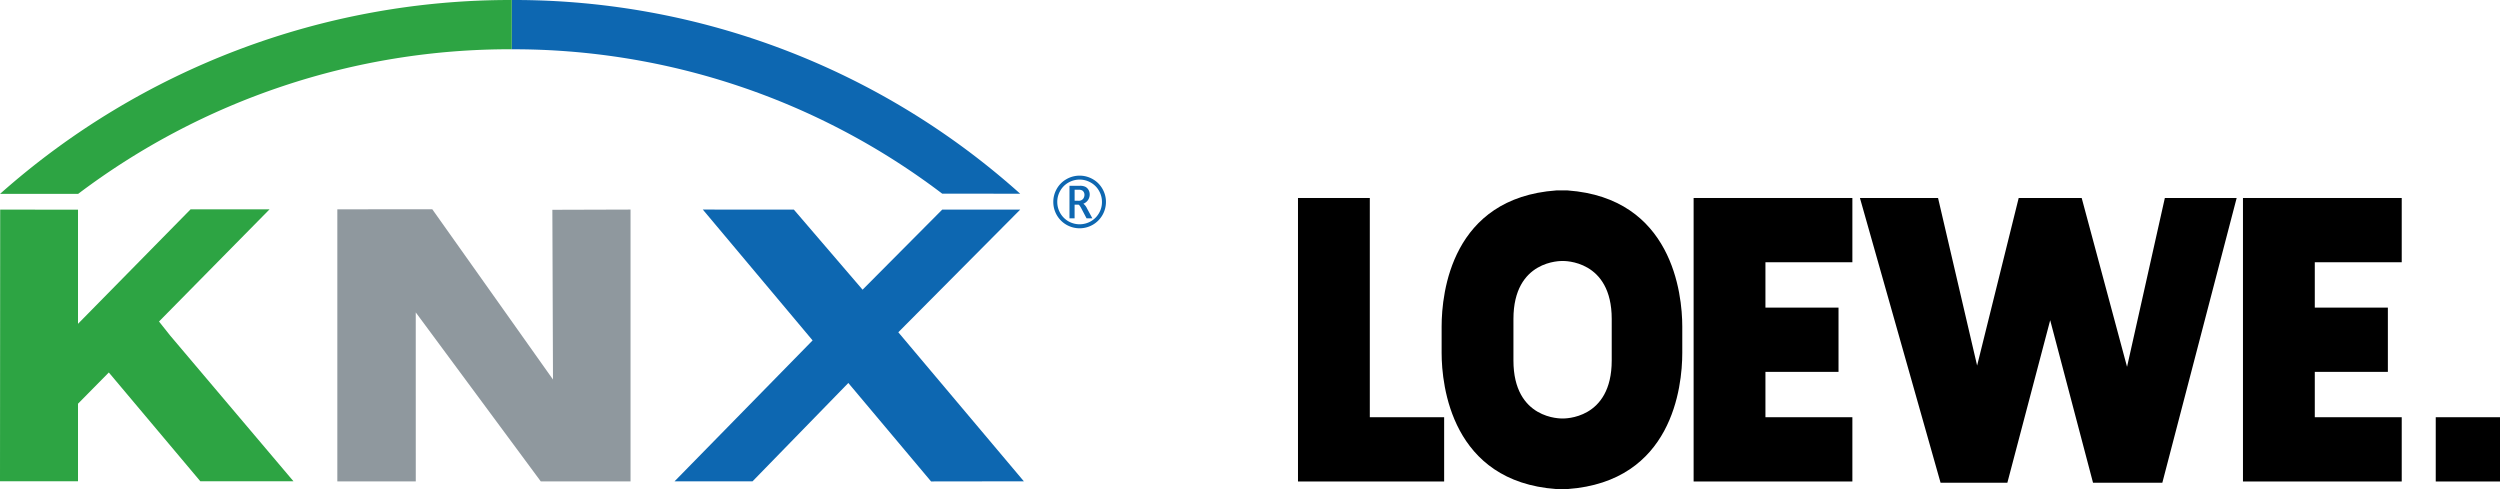 <svg xmlns="http://www.w3.org/2000/svg" xmlns:xlink="http://www.w3.org/1999/xlink" width="198.417" height="38.814" viewBox="0 0 198.417 38.814">
  <defs>
    <clipPath id="a" transform="translate(-1.514 -1.886)">
      <rect x="0.654" y="1" width="89.226" height="40" fill="none"/>
    </clipPath>
  </defs>
  <g clip-path="url(#a)">
    <polygon points="81.261 38.2 73.896 38.21 67.329 30.396 59.728 38.2 53.538 38.2 64.494 27.017 55.78 16.632 63.007 16.637 68.46 22.992 74.78 16.637 80.97 16.637 71.296 26.371 81.261 38.2" fill="#0d67b1"/>
    <polygon points="34.309 16.608 43.889 30.121 43.839 16.651 50.044 16.632 50.044 38.207 42.92 38.207 32.997 24.794 32.999 38.207 26.773 38.207 26.773 16.613 34.309 16.608" fill="#8f989e"/>
    <polygon points="13.498 26.623 12.62 25.517 21.392 16.616 15.124 16.616 6.191 25.7 6.191 25.685 6.191 16.639 0.015 16.637 0 38.197 6.191 38.199 6.191 32.041 8.637 29.562 15.902 38.199 23.294 38.199 13.498 26.623" fill="#2da443"/>
    <g clip-path="url(#a)">
      <path d="M82.483,17.261A60.174,60.174,0,0,0,42.157,1.886l-.025,0V5.797A56.263,56.263,0,0,1,76.294,17.256Z" transform="translate(-1.514 -1.886)" fill="#0d67b1"/>
      <path d="M1.518,17.273H7.716A56.833,56.833,0,0,1,42.1,5.796l.032.001V1.886A60.988,60.988,0,0,0,1.518,17.273" transform="translate(-1.514 -1.886)" fill="#2da443"/>
      <path d="M86.324,19.459a1.776,1.776,0,0,1-.898-1.544,1.757,1.757,0,0,1,.237-.889,1.705,1.705,0,0,1,.651-.65,1.775,1.775,0,0,1,1.771,0,1.706,1.706,0,0,1,.651.65,1.755,1.755,0,0,1,.237.889,1.713,1.713,0,0,1-.244.901,1.742,1.742,0,0,1-.654.643,1.796,1.796,0,0,1-1.75,0m1.905.275A2.095,2.095,0,0,0,89.29,17.916a2.071,2.071,0,0,0-.28-1.046,2.022,2.022,0,0,0-.768-.766,2.093,2.093,0,0,0-2.084,0,2.016,2.016,0,0,0-.769.766,2.078,2.078,0,0,0-.278,1.046,2.084,2.084,0,0,0,2.087,2.088,2.07,2.07,0,0,0,1.03-.27m-1.122-1.605q.064,0,.206.251l.084.16.353.673h.462l-.428-.792a.989.989,0,0,0-.286-.366.804.804,0,0,0,.38-.31.796.796,0,0,0,.124-.422.735.735,0,0,0-.088-.353.635.635,0,0,0-.244-.251.936.936,0,0,0-.453-.088h-.821v2.581h.406V18.129Zm.006-1.184a.55.55,0,0,1,.298.059.388.388,0,0,1,.129.146.426.426,0,0,1,.045.197.533.533,0,0,1-.11.325.454.454,0,0,1-.389.147h-.282v-.874Z" transform="translate(-1.514 -1.886)" fill="#0d67b1"/>
    </g>
  </g>
  <g>
    <polygon points="160.217 15.714 156.917 29.014 153.817 15.714 147.617 15.714 154.017 38.314 159.317 38.314 162.717 25.414 166.117 38.314 171.617 38.314 177.517 15.714 171.817 15.714 168.817 29.114 165.217 15.714 160.217 15.714"/>
    <polygon points="140.117 33.114 140.117 29.514 145.917 29.514 145.917 24.414 140.117 24.414 140.117 20.814 147.017 20.814 147.017 15.714 134.417 15.714 134.417 38.214 147.017 38.214 147.017 33.114 140.117 33.114"/>
    <polygon points="183.717 33.114 183.717 29.514 189.517 29.514 189.517 24.414 183.717 24.414 183.717 20.814 190.617 20.814 190.617 15.714 178.017 15.714 178.017 38.214 190.617 38.214 190.617 33.114 183.717 33.114"/>
    <polygon points="114.617 33.114 108.717 33.114 108.717 15.714 103.017 15.714 103.017 38.214 114.617 38.214 114.617 33.114"/>
    <polygon points="193.317 33.114 193.317 38.214 198.417 38.214 198.417 33.114 193.317 33.114"/>
    <path d="M135.031,27.8c0-2.6-.8-10.2-9.1-10.8h-.9c-8.3.6-9.1,8.1-9.1,10.8v2.1c0,2.6.8,10.2,9.1,10.8h.9c8.3-.6,9.1-8.1,9.1-10.8Zm-5.6,2.7c0,4.7-3.8,4.6-3.9,4.6s-3.9.1-3.9-4.6V27.2c0-4.7,3.8-4.6,3.9-4.6s3.9-.1,3.9,4.6Z" transform="translate(-1.514 -1.886)"/>
  </g>
</svg>
